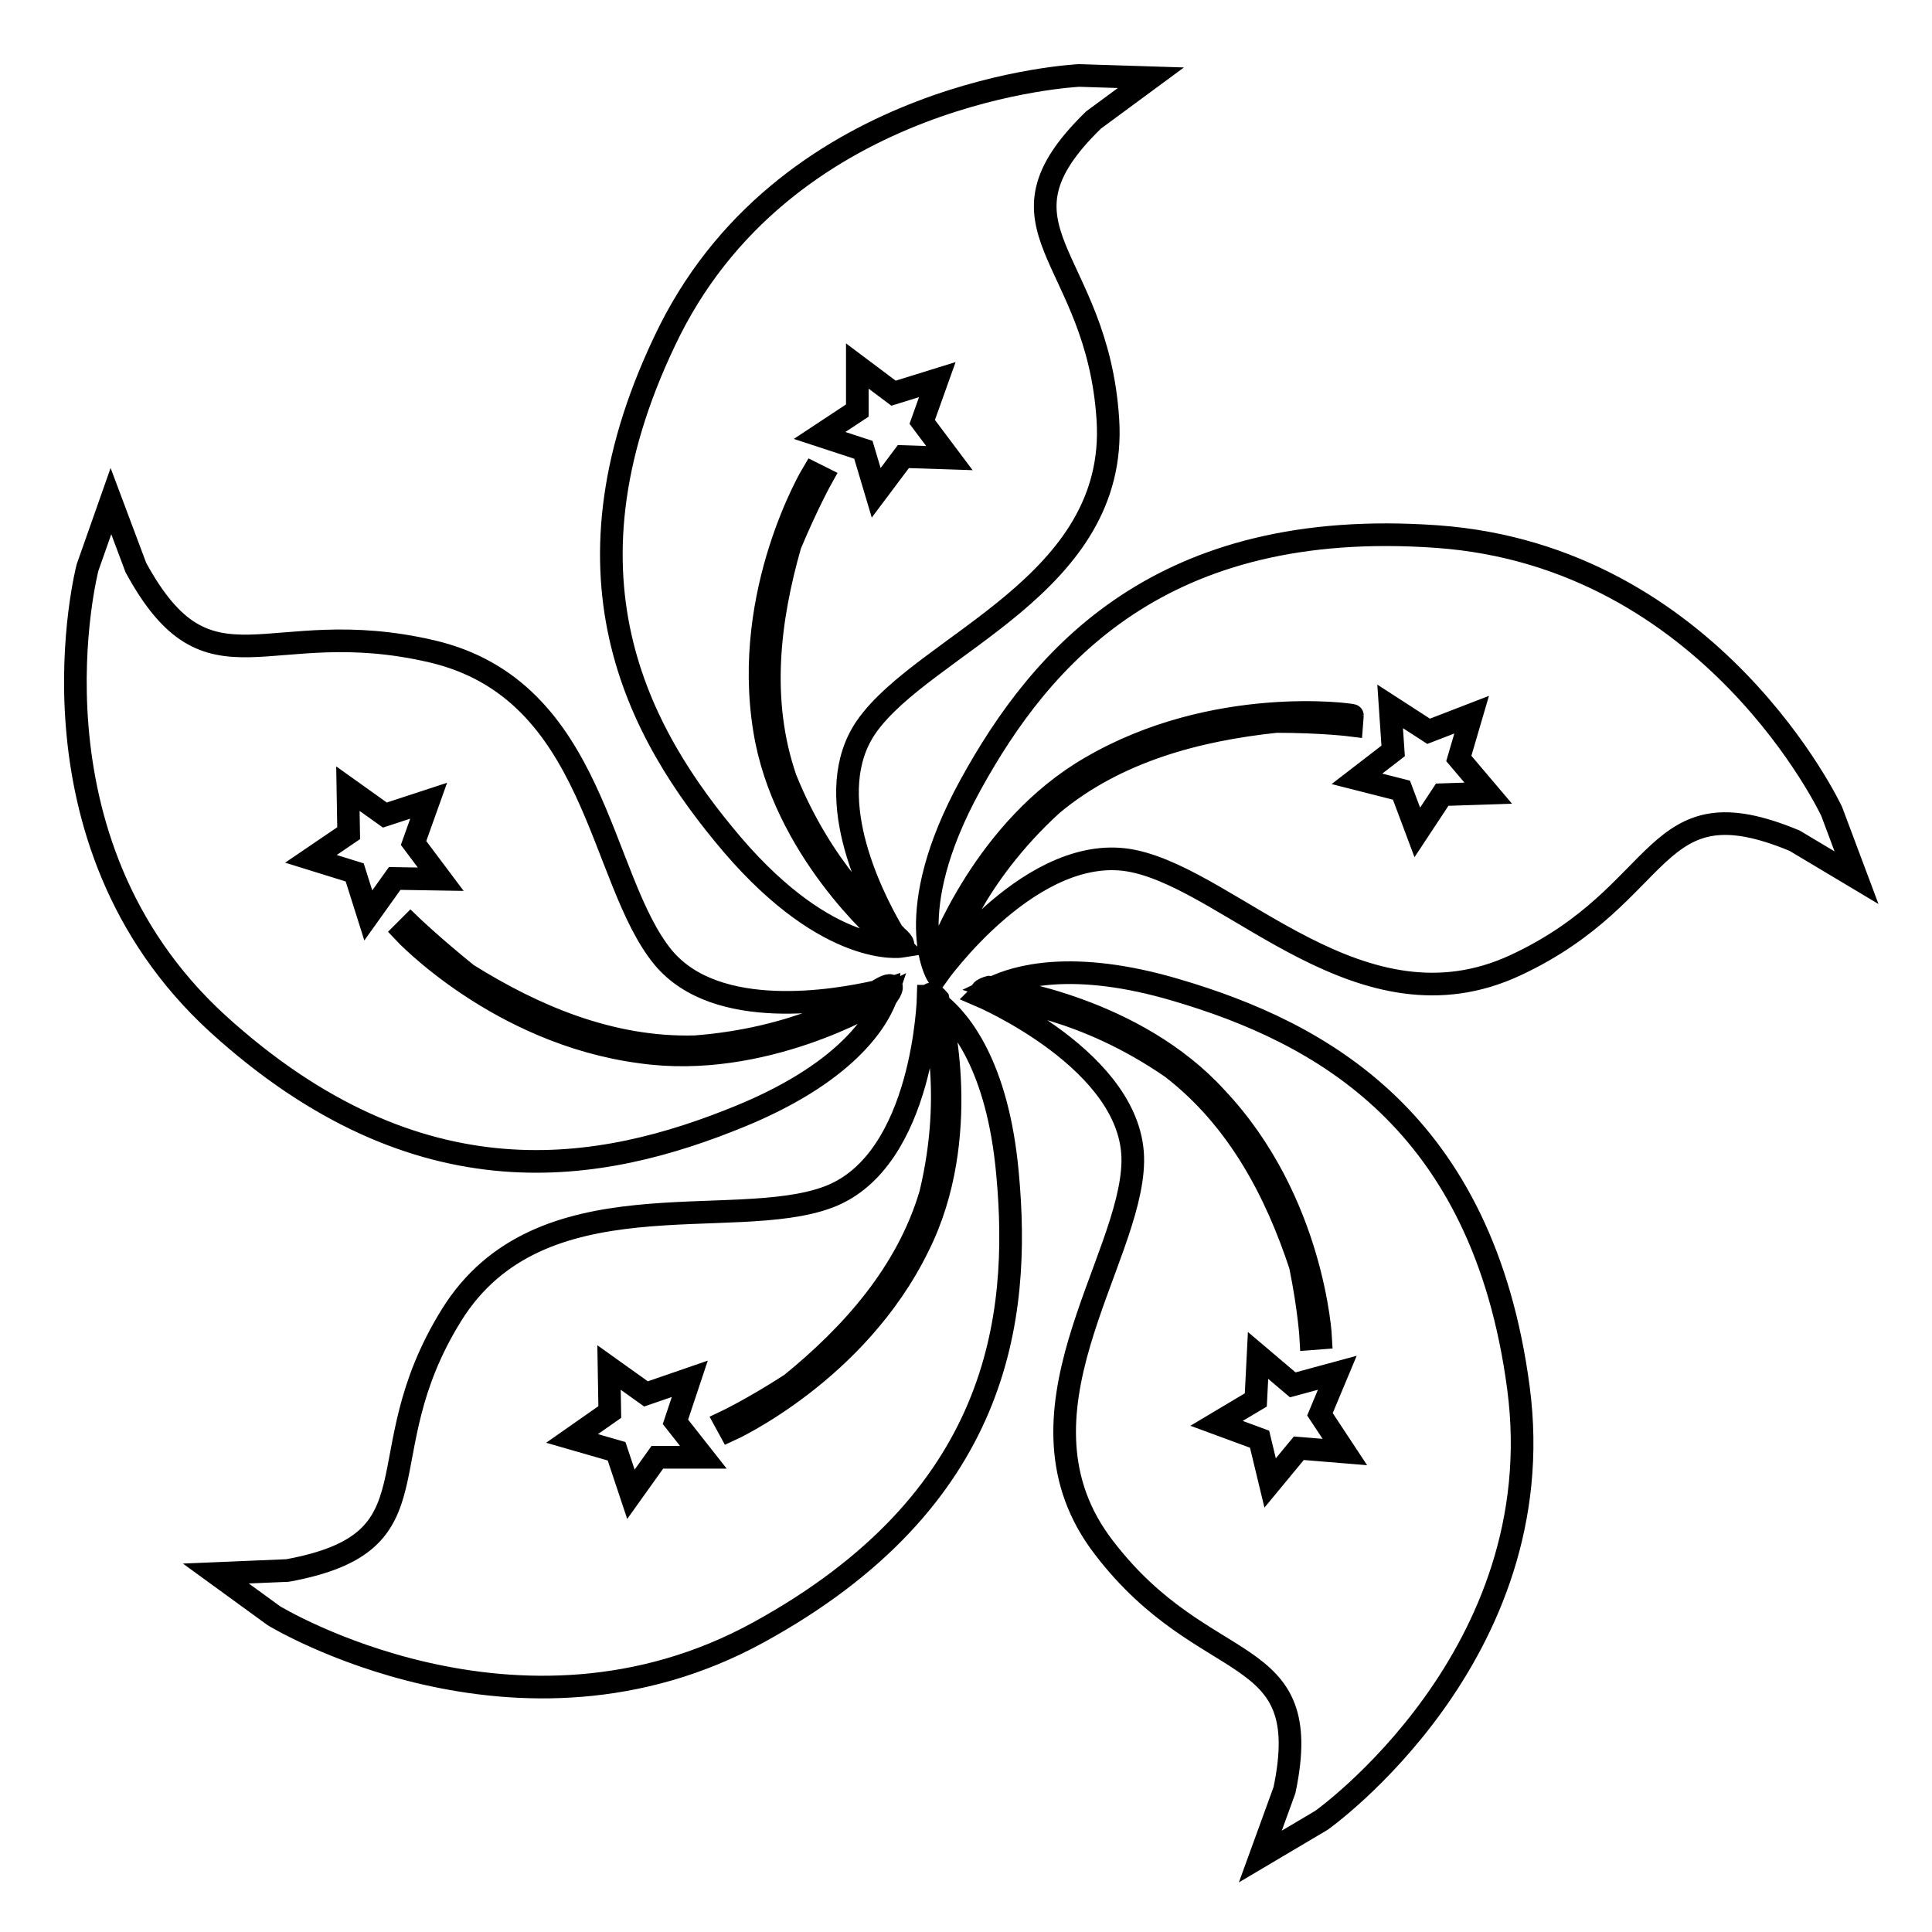 <?xml version="1.0" encoding="utf-8"?>
<!-- Svg Vector Icons : http://www.onlinewebfonts.com/icon -->
<!DOCTYPE svg PUBLIC "-//W3C//DTD SVG 1.1//EN" "http://www.w3.org/Graphics/SVG/1.1/DTD/svg11.dtd">
<svg version="1.1" xmlns="http://www.w3.org/2000/svg" xmlns:xlink="http://www.w3.org/1999/xlink" x="0px" y="0px" viewBox="0 0 256 256" enable-background="new 0 0 256 256" xml:space="preserve">
<g><g><path stroke-width="3" fill-opacity="0" stroke="#000000"  d="M237.8,111.4c-19.2-8-16.6,7-37,16.5s-37.3-11-50.6-13.8c-13.3-2.8-26,15.1-26,15.1s-5-8.1,4.4-25.2c9.4-17.1,25.3-35.5,61.8-32.9c36.5,2.6,52.3,36.4,52.3,36.4l3.3,8.8L237.8,111.4z M144.5,101.7c-14,8.1-19.9,24.2-20.3,25.1c0-0.2-0.3,0.8-0.3,0.8s0.3,2.6,1.3-0.1c0.6-1.6,3.7-11.3,14.2-20.9c8.5-7.1,19.3-9.9,29.7-11c6.1,0,10,0.5,10,0.5l0.1-1.3C179.2,94.7,160.9,92.1,144.5,101.7z M195,94.7l-5.7,2.2l-5.1-3.3l0.4,5.9l-4.8,3.7l5.9,1.5l2.1,5.6l3.3-5l6.1-0.2l-3.9-4.6L195,94.7z M146.8,55.6c1.4,22-24.3,29.7-32,40.7c-6.1,8.8,0.5,22.1,3.4,27.1c-2.2-1.9-9.3-8.3-14.1-20.2c-3.6-10.4-2.2-21.2,0.6-31c2.3-5.5,4.2-8.9,4.2-8.9l-1.2-0.6c0,0-9.4,15.6-6.4,34c2.5,15.7,15.5,27.1,16.3,27.7c-0.1-0.1,0.7,0.6,0.7,0.6s0.5,0.1,0.9,0.1l0,0c0.1,0.2,0.2,0.3,0.2,0.3s-9.5,1.5-22.3-13.4c-12.7-14.9-24.3-36.2-8.3-68.3C105,11.7,143,10,143,10l9.5,0.3l-7.6,5.6C130.1,30.3,145.4,33.6,146.8,55.6z M124.2,50.3l-5.8,1.8l-4.8-3.6l0,5.9l-5,3.3l5.8,1.9l1.7,5.7l3.6-4.8l6.1,0.2l-3.6-4.8L124.2,50.3z M116.1,131.4c-2.4,1.4-10.8,6.3-24,7.3c-11.2,0.3-21.4-4.1-30.2-9.6c-4.7-3.8-7.5-6.5-7.5-6.5l-0.9,0.9c0,0,12.5,13.4,31.4,15.9c16.1,2.3,31-6.5,31.9-7.1c-0.1,0.1,0.5-0.3,0.7-0.4c-0.8,2.4-4.3,9.8-19.4,16c-18.3,7.5-42.5,12.1-69.3-12.3C2.2,111.2,11.6,75.2,11.6,75.2l3.1-8.8l3.3,8.8c9.8,18,17.3,6,39.2,11.1c21.9,5.1,22.1,30.2,30.7,40.6C95,135.4,110.8,132.6,116.1,131.4z M54.8,111.7l2-5.6L51,108l-4.9-3.5l0.1,5.9l-5,3.4l5.8,1.8l1.8,5.7l3.5-4.9l6.1,0.1L54.8,111.7z M116.1,131.4c0.2-0.1,0.4-0.2,0.5-0.3c2.6-1.5,1.1,0.7,1.1,0.7s0,0-0.1,0c0.2-0.5,0.2-0.8,0.2-0.8S117.2,131.2,116.1,131.4z M116.1,131.4L116.1,131.4L116.1,131.4L116.1,131.4L116.1,131.4z M118.2,123.5L118.2,123.5c0.2,0.2,0.4,0.3,0.5,0.5c1.3,1.1,1,1.3,0.6,1.3C119.1,125,118.7,124.3,118.2,123.5z M59.8,174.3c11.7-18.9,37.3-10.9,50-15.7C122.5,153.8,123,132,123,132s0.1,0,0.1,0.1c0,0.2,0,0.5,0.2,1c0.4,1.6,3.3,11.4,0,25.1c-3.1,10.5-10.5,18.7-18.5,25.2c-5.1,3.3-8.7,5-8.7,5l0.6,1.1c0,0,16.8-7.6,25-24.4c7.2-14.4,3-31.1,2.7-31.9c0,0.1,0,0,0-0.1l0,0c-0.6-0.5-1.1-0.8-1.3-0.9c0-1.2,1.2,0.2,1.2,0.2s0.1,0.5,0.2,0.7l0,0c2.6,2.1,7.7,8,9,22.4c1.8,19.3-1.1,43.3-33,60.8c-31.9,17.5-64.2-2.2-64.2-2.2l-7.7-5.6l9.5-0.4C58.8,204.3,48.1,193.2,59.8,174.3z M81.7,192.3l1.9,5.7l3.5-4.9l6.1,0l-3.7-4.7l1.9-5.7l-5.8,2l-4.9-3.5l0.1,5.9l-5,3.5L81.7,192.3z M129.8,131.9c0,0,0.1-0.1,0.4-0.3c-0.6-0.4,0.9-0.8,0.9-0.8s0.2,0,0.4,0.1c-0.6,0.3-1.1,0.6-1.3,0.8c0.2,0.1,0.6,0.3,1.3,0.4c1.7,0.3,12.1,1.3,23.8,9.4c8.8,6.8,13.8,16.5,17,26.2c1.2,5.9,1.4,9.7,1.4,9.7l1.3-0.1c0,0-0.9-18.1-13.8-31.8C150.4,133.6,133,131.1,132,131c0.1,0-0.2,0-0.5-0.1c3.1-1.5,10.6-3.8,24.4,0.3c19,5.6,40.6,17.2,45.3,52.7c4.7,35.5-26.1,57.3-26.1,57.3L167,246l3.2-8.8c4.2-20-10.4-14.5-23.9-32.1c-13.6-17.6,3.6-37.9,3.8-51.2C150.3,140.6,129.8,131.9,129.8,131.9z M166.9,190.7l1.4,5.8l3.8-4.6l6.1,0.5l-3.3-5l2.3-5.5l-5.9,1.6l-4.6-3.9l-0.3,5.9l-5.2,3.1L166.9,190.7z"/></g></g>
</svg>